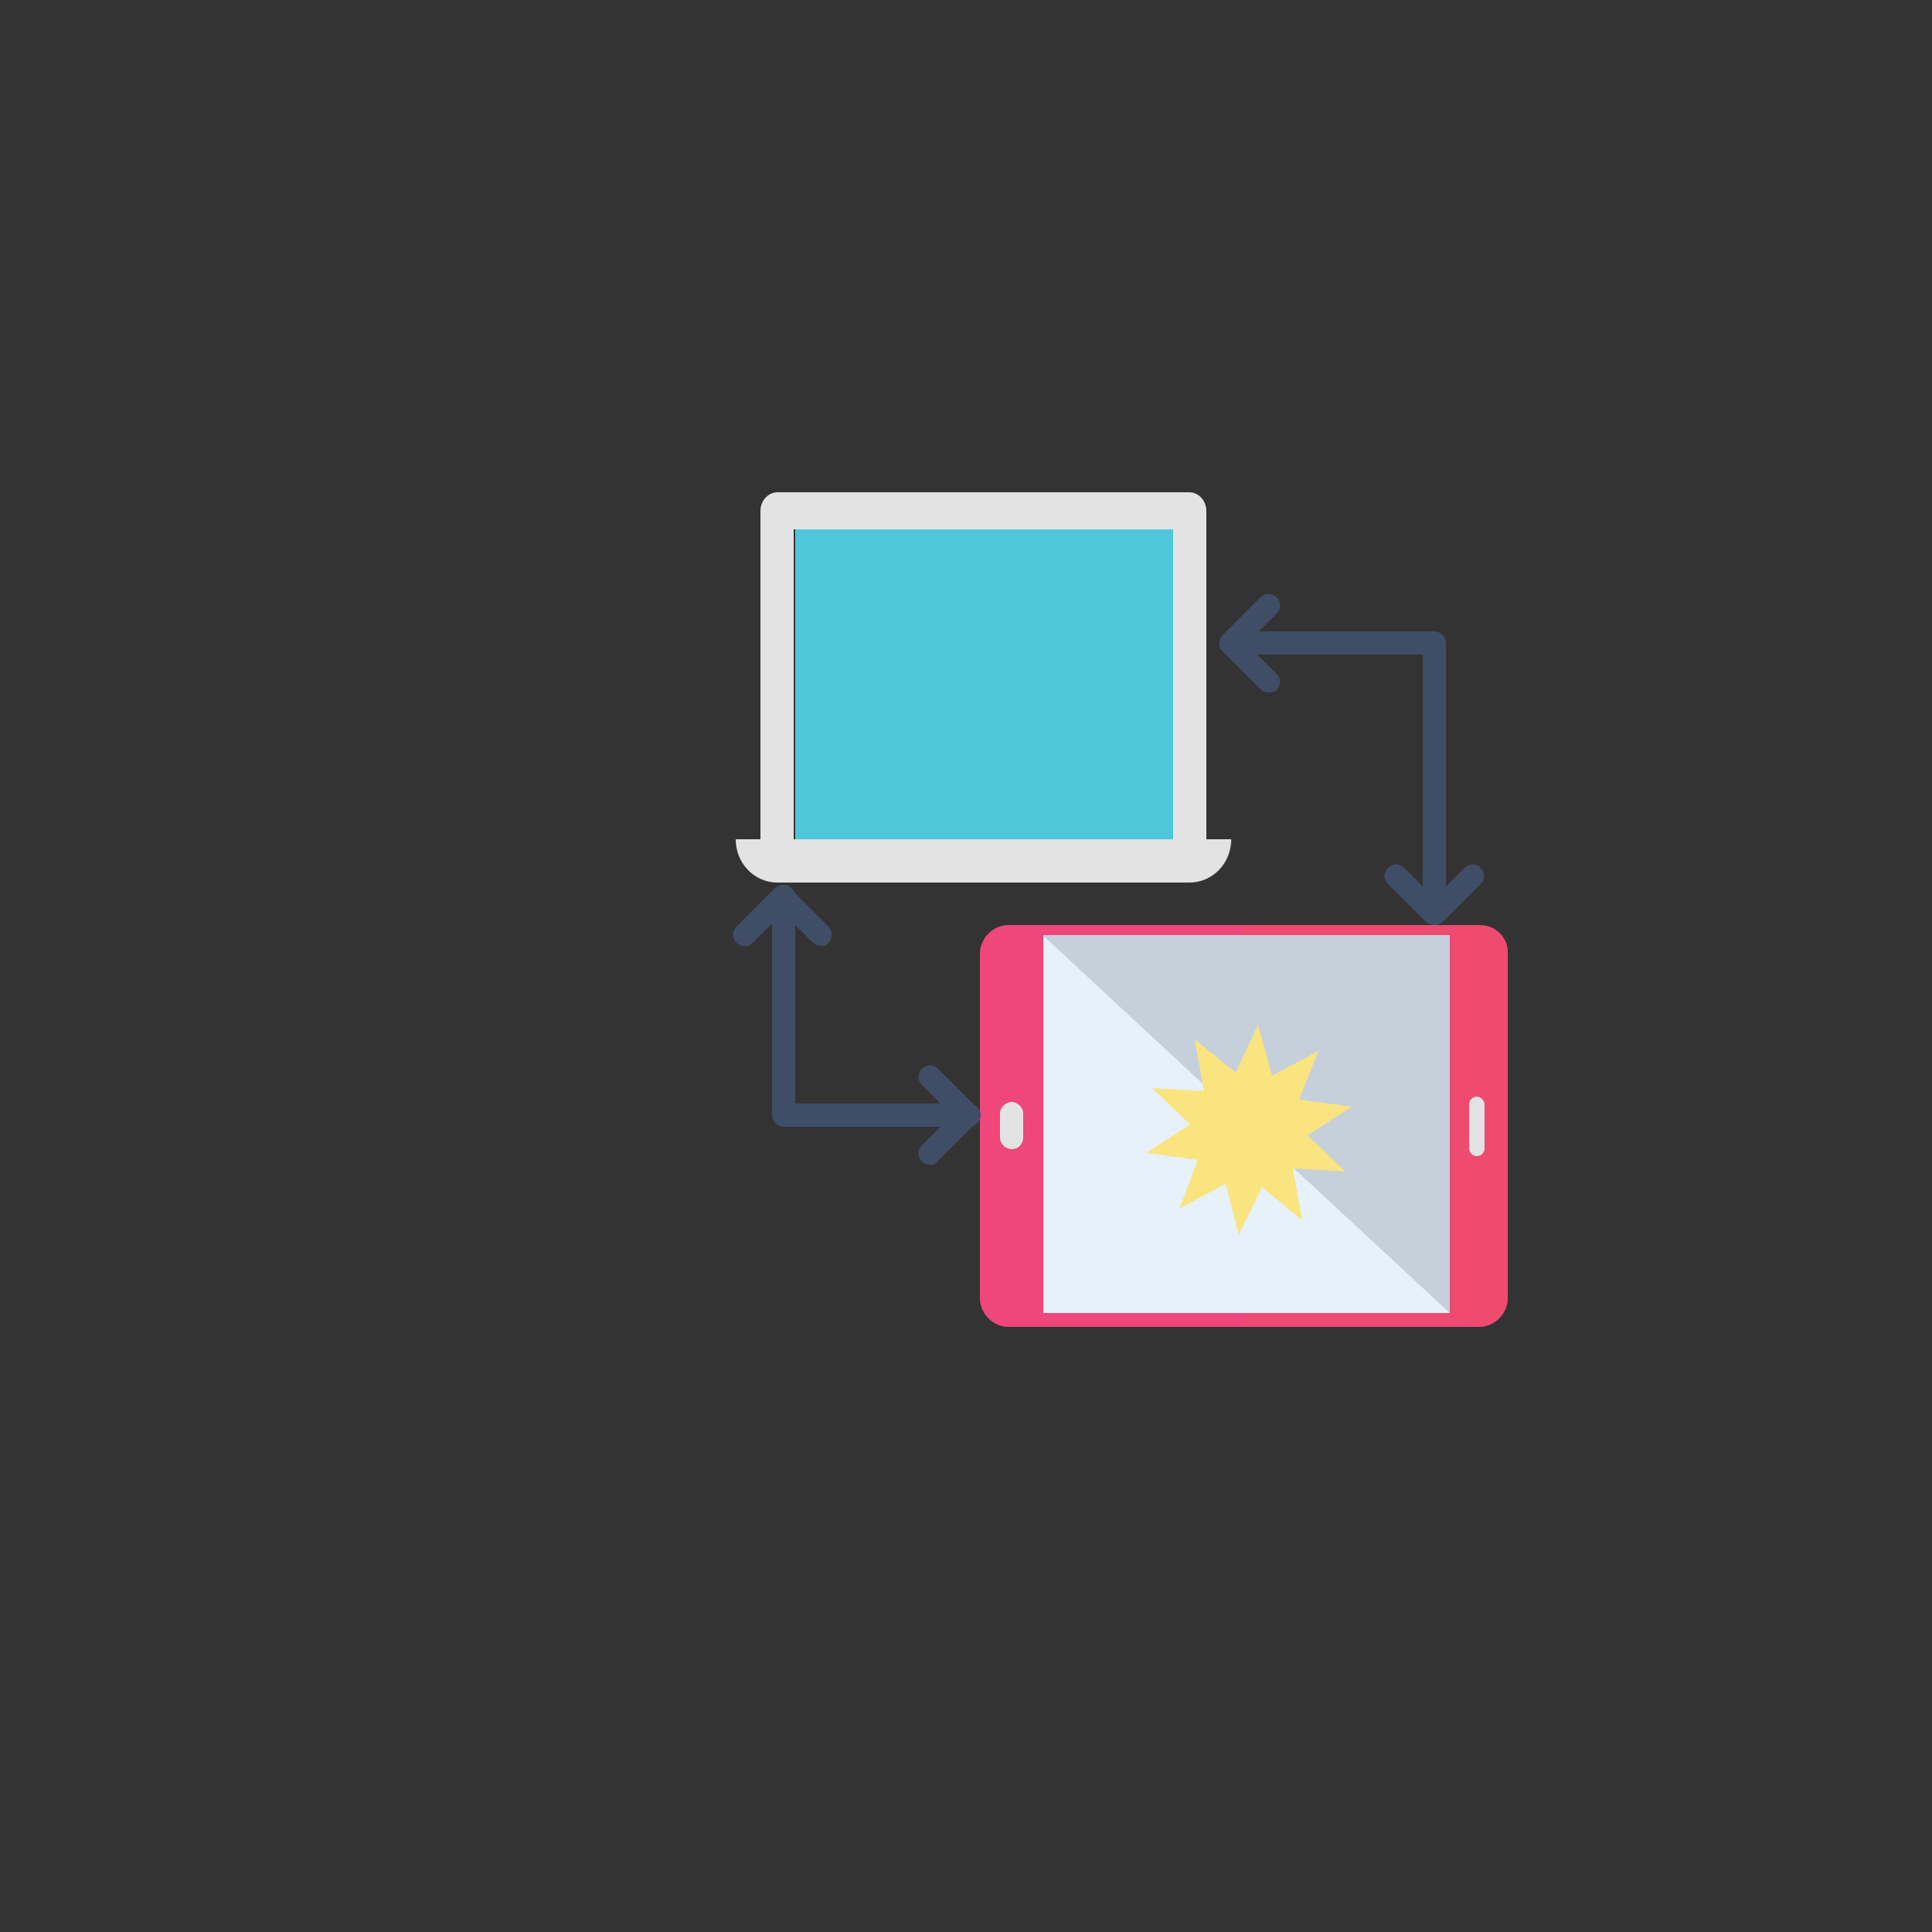 <?xml version="1.0" encoding="utf-8"?>
<!-- Generator: Adobe Illustrator 21.0.0, SVG Export Plug-In . SVG Version: 6.00 Build 0)  -->
<svg version="1.1" id="Layer_1" xmlns="http://www.w3.org/2000/svg" xmlns:xlink="http://www.w3.org/1999/xlink" x="0px" y="0px"
	 viewBox="0 0 250 250" style="enable-background:new 0 0 250 250;" xml:space="preserve">
<rect x="0" y="0" width="250" height="250" fill="#333333" stroke="none"/>
<style type="text/css">
	.st0{fill:#EF477B;}
	.st1{opacity:0.2;}
	.st2{fill:#F15947;}
	.st3{fill:#E7F1F9;}
	.st4{fill:#404D66;}
	.st5{fill:#E3E3E3;}
	.st6{fill:#FAE480;}
	.st7{fill:#4FC6DA;}
	.st8{fill:none;}
</style>
<g>
	<g>
		<g>
			<path class="st0" d="M191.5,119.7h-2.6H187h-56.5c-2,0-3.7,1.7-3.7,3.7v44.6c0,2,1.7,3.7,3.7,3.7h57.1h1.2h2.6
				c2,0,3.7-1.7,3.7-3.7v-44.6C195.2,121.3,193.5,119.7,191.5,119.7z"/>
		</g>
		<g class="st1">
			<path class="st2" d="M191.5,119.7h-2.6H187h-26v51.9h26.6h1.2h2.6c2,0,3.7-1.7,3.7-3.7v-44.6
				C195.2,121.3,193.5,119.7,191.5,119.7z"/>
		</g>
		<g>
			<g>
				<rect x="135" y="121" class="st3" width="52.6" height="48.9"/>
			</g>
			<g class="st1">
				<polygon class="st4" points="187.6,169.9 134.9,121 187.6,121 				"/>
			</g>
		</g>
		<g>
			<path class="st5" d="M130.9,148.7L130.9,148.7c-0.8,0-1.5-0.7-1.5-1.5v-3.1c0-0.8,0.7-1.5,1.5-1.5l0,0c0.8,0,1.5,0.7,1.5,1.5v3.1
				C132.4,148,131.8,148.7,130.9,148.7z"/>
		</g>
		<g>
			<g>
				<path class="st5" d="M191.1,149.6c-0.6,0-1-0.5-1-1v-5.7c0-0.6,0.5-1,1-1s1,0.5,1,1v5.7C192.1,149.1,191.7,149.6,191.1,149.6z"
					/>
			</g>
		</g>
	</g>
	<g>
		<polygon class="st6" points="170.6,136 168.1,142.3 174.9,143.2 169.2,146.9 174.1,151.6 167.3,151.2 168.5,157.9 163.3,153.6 
			160.3,159.8 158.6,153.2 152.6,156.4 155,150.1 148.3,149.2 154,145.5 149.1,140.8 155.8,141.2 154.6,134.5 159.9,138.8 
			162.8,132.6 164.6,139.2 		"/>
	</g>
	<g class="st1">
		<polygon class="st6" points="170.6,136 168.1,142.3 174.9,143.2 169.2,146.9 154,145.5 149.1,140.8 155.8,141.2 154.6,134.5 
			159.9,138.8 162.8,132.6 164.6,139.2 		"/>
	</g>
</g>
<g>
	<g>
		<g>
			<path class="st4" d="M125.4,145.8h-24c-0.8,0-1.5-0.7-1.5-1.5V116c0-0.8,0.7-1.5,1.5-1.5c0.8,0,1.5,0.7,1.5,1.5v26.8h22.5
				c0.8,0,1.5,0.7,1.5,1.5C126.9,145.1,126.2,145.8,125.4,145.8z"/>
		</g>
	</g>
</g>
<g>
	<g>
		<g>
			<path class="st4" d="M106.3,122.4c-0.4,0-0.8-0.1-1.1-0.4l-3.9-3.9l-3.9,3.9c-0.6,0.6-1.5,0.6-2.1,0c-0.6-0.6-0.6-1.5,0-2.1
				l4.9-4.9c0.6-0.6,1.5-0.6,2.1,0l4.9,4.9c0.6,0.6,0.6,1.5,0,2.1C107.1,122.3,106.7,122.4,106.3,122.4z"/>
		</g>
	</g>
</g>
<g>
	<g>
		<g>
			<path class="st4" d="M120.4,150.7c-0.4,0-0.8-0.1-1.1-0.4c-0.6-0.6-0.6-1.5,0-2.1l3.9-3.9l-3.9-3.9c-0.6-0.6-0.6-1.5,0-2.1
				c0.6-0.6,1.5-0.6,2.1,0l4.9,4.9c0.6,0.6,0.6,1.5,0,2.1l-4.9,4.9C121.2,150.6,120.8,150.7,120.4,150.7z"/>
		</g>
	</g>
</g>
<g>
	<g>
		<g>
			<path class="st4" d="M185.6,119.7c-0.8,0-1.5-0.7-1.5-1.5V84.7h-24.8c-0.8,0-1.5-0.7-1.5-1.5c0-0.8,0.7-1.5,1.5-1.5h26.3
				c0.8,0,1.5,0.7,1.5,1.5v35C187.1,119,186.4,119.7,185.6,119.7z"/>
		</g>
	</g>
</g>
<g>
	<g>
		<g>
			<path class="st4" d="M164.2,89.6c-0.4,0-0.8-0.1-1.1-0.4l-4.9-4.9c-0.6-0.6-0.6-1.5,0-2.1l4.9-4.9c0.6-0.6,1.5-0.6,2.1,0
				c0.6,0.6,0.6,1.5,0,2.1l-3.9,3.9l3.9,3.9c0.6,0.6,0.6,1.5,0,2.1C165,89.5,164.6,89.6,164.2,89.6z"/>
		</g>
	</g>
</g>
<g>
	<g>
		<path class="st4" d="M185.6,119.7c-0.4,0-0.8-0.2-1.1-0.4l-4.9-4.9c-0.6-0.6-0.6-1.5,0-2.1c0.6-0.6,1.5-0.6,2.1,0l3.9,3.9l3.9-3.9
			c0.6-0.6,1.5-0.6,2.1,0c0.6,0.6,0.6,1.5,0,2.1l-4.9,4.9C186.4,119.5,186,119.7,185.6,119.7z"/>
	</g>
</g>
<g>
	<g>
		<rect x="102.9" y="68.5" class="st7" width="48.9" height="40.1"/>
	</g>
	<g class="st1">
		<polygon class="st7" points="151.9,108.6 102.9,68.5 151.9,68.5 		"/>
	</g>
	<g>
		<rect x="102.9" y="68.5" class="st8" width="48.9" height="40.1"/>
	</g>
	<g>
		<path class="st5" d="M102.9,68.5h48.9v40.1h4.3V66.1c0-1.3-1-2.4-2.2-2.4h-53.3c-1.2,0-2.2,1.1-2.2,2.4v42.5h4.3V68.5z"/>
	</g>
	<g>
		<path class="st5" d="M155.6,108.6h-4.3h-48h-4.3h-3.8c0,3.1,2.4,5.6,5.4,5.6h0.5h52.3h0.5c3,0,5.4-2.5,5.4-5.6H155.6z"/>
	</g>
	<g class="st1">
		<path class="st5" d="M155.7,108.6h-4.3h-48h-4.3h-3.8c0,3.1,2.4,5.6,5.4,5.6h0.5h52.3h0.5c3,0,5.4-2.5,5.4-5.6H155.7z"/>
	</g>
</g>
</svg>

